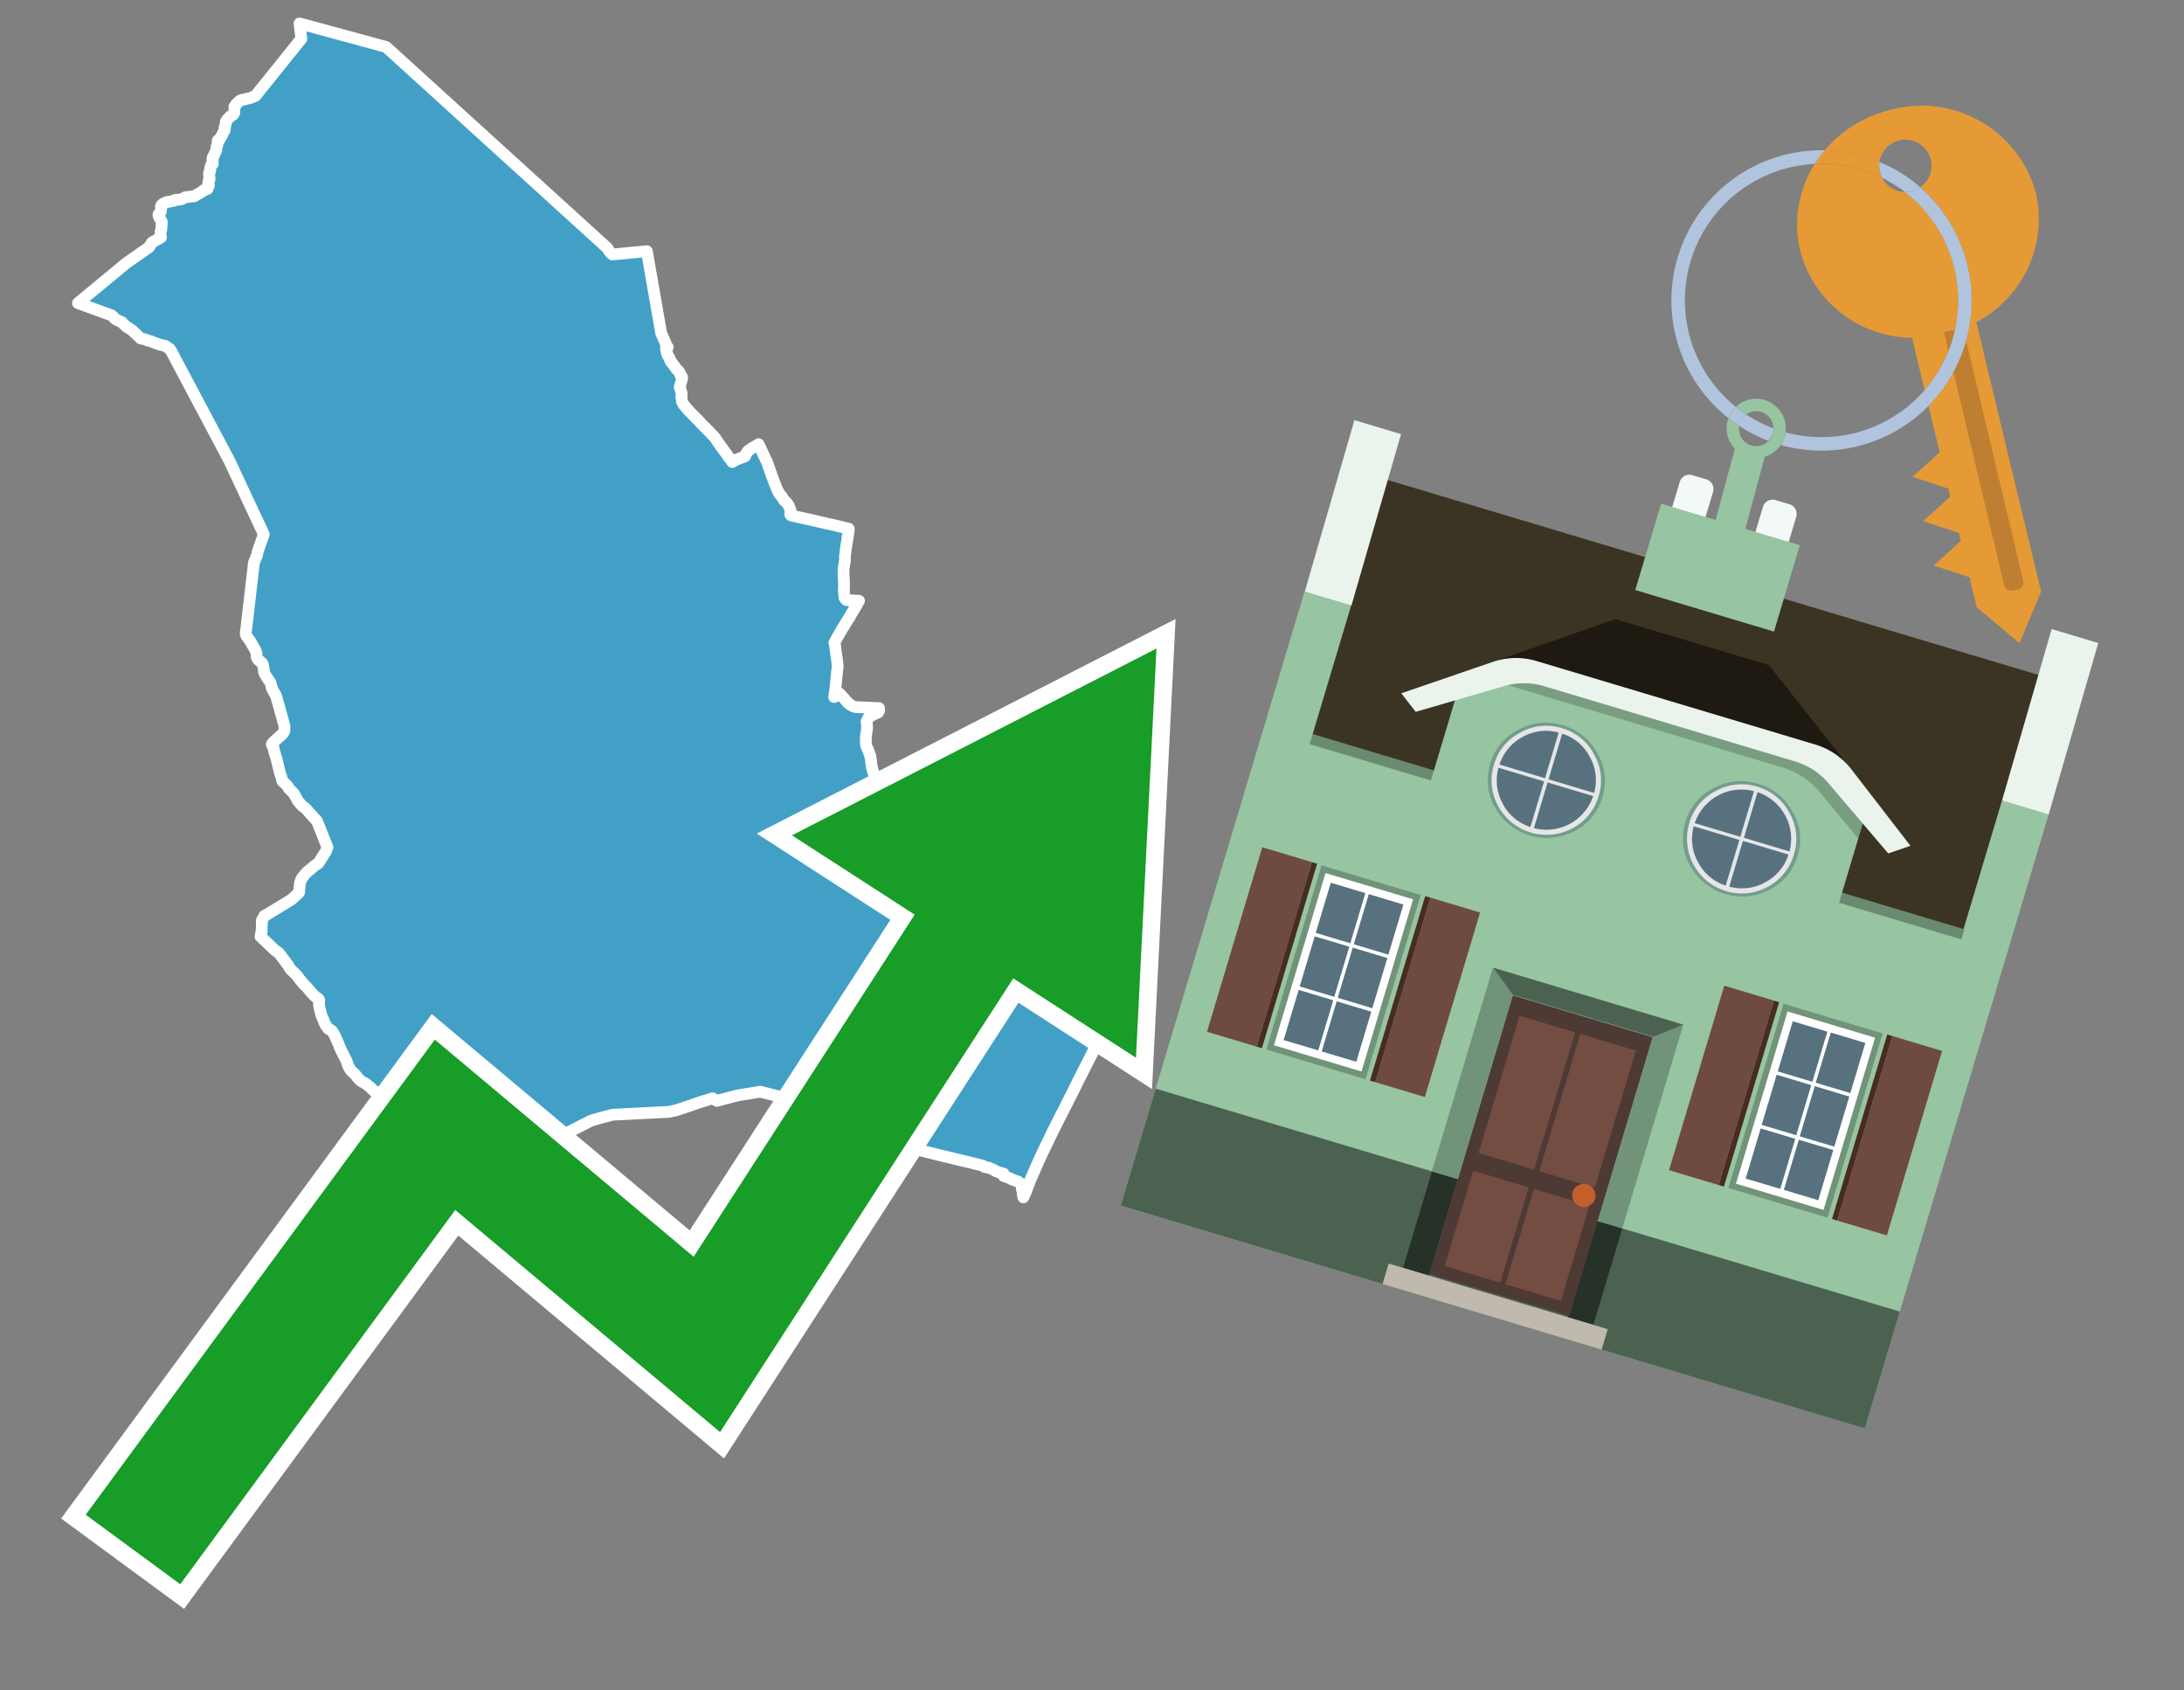<svg id="Text" xmlns="http://www.w3.org/2000/svg" width="93.05" height="72" viewBox="0 0 93.05 72"><rect x="0" y="0" width="93.05" height="72" fill="#808080" stroke="none"/><polygon points="5.39,11.2 6.35,10.53 6.37,10.49 6.39,10.46 6.42,10.43 6.44,10.39 6.46,10.35 6.49,10.32 6.54,10.29 6.59,10.26 6.65,10.23 6.71,10.2 6.77,10.17 6.81,10.14 6.86,10.11 6.86,10.08 6.85,10.05 6.85,10.01 6.84,9.97 6.84,9.92 6.84,9.88 6.85,9.84 6.86,9.81 6.87,9.77 6.88,9.71 6.88,9.68 6.88,9.63 6.89,9.59 6.89,9.54 6.89,9.51 6.89,9.48 6.89,9.44 6.87,9.41 6.85,9.37 6.82,9.32 6.8,9.29 6.78,9.26 6.77,9.23 6.76,9.2 6.75,9.15 6.76,9.12 6.8,9.09 6.82,9.06 6.85,9.02 6.86,8.97 6.86,8.93 6.86,8.89 6.86,8.85 6.86,8.81 6.86,8.78 6.87,8.75 6.92,8.7 6.96,8.67 7.04,8.64 7.09,8.61 7.27,8.58 7.41,8.55 7.45,8.52 7.72,8.49 7.78,8.46 7.84,8.43 7.9,8.4 8.27,8.36 8.35,8.32 8.38,8.29 8.44,8.26 8.5,8.23 8.54,8.2 8.6,8.17 8.63,8.14 8.7,8.11 8.71,8.08 8.84,8.05 8.85,8.02 8.86,7.99 8.84,7.96 8.86,7.93 8.9,7.9 8.9,7.87 8.87,7.84 8.87,7.81 8.87,7.78 8.89,7.75 8.89,7.72 8.89,7.69 8.9,7.66 8.93,7.63 8.93,7.6 8.92,7.55 8.91,7.52 8.91,7.48 8.91,7.44 8.9,7.4 8.93,7.37 8.92,7.34 8.94,7.3 8.96,7.26 8.95,7.23 8.95,7.18 8.96,7.15 8.97,7.12 8.99,7.09 8.98,7.06 9,7.03 9.03,7 9.07,6.97 9.06,6.94 9.04,6.91 9.05,6.88 9.06,6.85 9.05,6.81 9.05,6.78 9.07,6.75 9.06,6.72 9.07,6.68 9.09,6.65 9.11,6.62 9.13,6.59 9.14,6.56 9.16,6.51 9.2,6.44 9.21,6.41 9.22,6.37 9.22,6.32 9.22,6.29 9.23,6.25 9.25,6.21 9.26,6.18 9.27,6.15 9.27,6.1 9.27,6.07 9.27,6.04 9.27,6 9.29,5.97 9.36,5.94 9.37,5.91 9.39,5.88 9.4,5.85 9.42,5.82 9.44,5.79 9.47,5.75 9.48,5.72 9.49,5.69 9.5,5.66 9.52,5.63 9.55,5.58 9.57,5.55 9.58,5.51 9.57,5.47 9.57,5.44 9.57,5.41 9.59,5.38 9.6,5.35 9.61,5.32 9.61,5.29 9.62,5.26 9.63,5.22 9.62,5.18 9.65,5.14 9.67,5.1 9.71,5.07 9.77,5 9.79,4.97 9.85,4.94 9.89,4.91 9.94,4.88 9.96,4.85 9.98,4.81 9.98,4.78 9.98,4.75 9.98,4.72 9.98,4.69 9.99,4.66 9.99,4.62 9.99,4.57 9.99,4.54 10.03,4.51 10.04,4.48 10.05,4.45 10.08,4.42 10.11,4.39 10.14,4.36 10.18,4.33 10.22,4.29 10.28,4.26 10.43,4.23 10.55,4.2 10.68,4.17 10.75,4.14 10.82,4.11 10.89,4.08 10.91,4.05 12.84,1.65 12.76,1 13.03,1.07 16.45,2 25.87,10.56 25.9,10.6 25.91,10.63 25.98,10.73 26.01,10.77 26.05,10.8 26.09,10.84 27.56,10.7 28.17,14.19 28.42,14.76 28.45,14.79 28.37,14.84 28.4,14.96 28.41,15.01 28.41,15.04 28.43,15.08 28.44,15.11 28.46,15.15 28.5,15.22 28.52,15.25 28.53,15.29 28.55,15.33 28.56,15.36 28.57,15.39 28.64,15.47 28.68,15.53 28.72,15.58 28.77,15.64 28.8,15.69 28.83,15.73 28.87,15.77 28.91,15.8 28.93,15.83 28.95,15.86 28.96,15.89 28.98,15.94 28.99,15.98 29.01,16.01 29.05,16.04 29.06,16.07 29.06,16.1 29.06,16.14 29.05,16.17 29.04,16.21 29.02,16.26 29.01,16.31 29,16.35 28.98,16.42 28.97,16.46 28.96,16.49 28.98,16.55 28.99,16.58 29,16.61 29.01,16.64 29.02,16.7 29.04,16.74 29.04,16.78 29.04,16.85 29.03,16.88 29.03,16.93 29.04,16.96 29.05,17.02 29.05,17.06 29.05,17.09 29.07,17.13 29.09,17.16 29.1,17.19 29.13,17.24 29.19,17.31 29.22,17.35 29.26,17.39 29.29,17.42 29.31,17.45 29.34,17.49 29.37,17.52 29.43,17.58 29.47,17.62 29.52,17.67 29.56,17.71 29.62,17.77 29.66,17.82 29.71,17.86 29.75,17.9 29.77,17.93 29.81,17.97 29.85,18.01 29.9,18.07 29.94,18.11 29.97,18.14 30.01,18.18 30.05,18.21 30.1,18.27 30.15,18.32 30.2,18.36 30.24,18.41 30.28,18.45 30.32,18.5 30.37,18.54 30.43,18.61 30.47,18.65 30.5,18.7 30.52,18.74 30.55,18.78 30.6,18.85 30.62,18.88 30.68,18.96 30.71,19.01 30.78,19.1 30.99,19.39 31.04,19.47 31.08,19.51 31.12,19.56 31.18,19.65 31.2,19.68 31.34,19.59 31.74,19.44 31.78,19.36 31.79,19.32 31.81,19.29 31.84,19.24 31.87,19.21 31.9,19.18 31.95,19.15 32.06,19.07 32.13,19.04 32.32,18.92 32.7,19.73 32.71,19.76 32.72,19.8 32.73,19.83 32.74,19.86 32.76,19.91 32.77,19.94 32.79,19.98 32.8,20.03 32.82,20.08 32.84,20.13 32.85,20.16 32.87,20.22 32.88,20.25 32.9,20.31 32.92,20.35 32.93,20.38 32.95,20.44 32.96,20.47 32.97,20.5 32.99,20.55 33,20.58 33.02,20.61 33.03,20.64 33.04,20.67 33.06,20.72 33.07,20.75 33.08,20.78 33.1,20.82 33.11,20.85 33.13,20.89 33.15,20.92 33.17,20.96 33.18,21 33.22,21.04 33.26,21.1 33.29,21.13 33.32,21.16 33.33,21.19 33.35,21.22 33.37,21.26 33.39,21.29 33.41,21.32 33.45,21.35 33.49,21.38 33.52,21.42 33.55,21.46 33.58,21.5 33.6,21.53 33.62,21.56 33.63,21.59 33.64,21.63 33.65,21.67 33.67,21.7 33.68,21.73 33.68,21.76 33.68,21.81 33.68,21.85 33.67,21.89 33.67,21.92 33.7,21.95 33.82,21.98 33.95,22.01 34.08,22.04 34.22,22.07 34.35,22.1 34.54,22.14 34.71,22.18 34.84,22.21 34.97,22.24 35.1,22.27 35.22,22.3 35.46,22.35 35.71,22.41 35.84,22.44 36.16,22.52 36.16,22.55 36.16,22.59 36.15,22.66 36.13,22.8 36.12,22.84 36.11,22.87 36.11,22.93 36.1,22.99 36.09,23.05 36.08,23.1 36.07,23.17 36.06,23.23 36.05,23.28 36.05,23.32 36.04,23.37 36.03,23.43 36.02,23.49 36.02,23.55 36.01,23.61 36,23.68 36,23.72 36,23.75 36,23.78 36,23.82 36,23.86 35.99,23.91 35.98,23.99 35.97,24.05 35.96,24.1 35.95,24.16 35.95,24.19 35.94,24.23 35.94,24.26 35.94,24.31 35.94,24.36 35.94,24.41 35.94,24.48 35.94,24.51 35.94,24.56 35.95,24.59 35.95,24.65 35.95,24.7 35.95,24.75 35.96,24.81 35.96,24.84 35.96,24.89 35.96,24.96 35.96,25.01 35.96,25.05 35.95,25.1 35.95,25.16 35.96,25.19 35.96,25.24 35.96,25.29 35.97,25.32 35.97,25.35 35.97,25.39 35.98,25.43 35.98,25.46 36.01,25.5 36.03,25.53 36.07,25.56 36.6,25.59 36.58,25.62 36.56,25.66 36.53,25.71 36.5,25.77 36.47,25.82 36.44,25.87 36.41,25.92 36.38,25.97 36.32,26.07 36.3,26.1 36.27,26.15 36.24,26.2 36.22,26.25 36.2,26.28 36.17,26.33 36.14,26.37 36.12,26.4 36.09,26.45 36.07,26.48 36.04,26.53 36.02,26.56 35.99,26.61 35.97,26.66 35.93,26.71 35.88,26.79 35.86,26.82 35.73,27.05 35.65,27.19 35.55,27.38 35.58,27.49 35.61,27.76 35.67,28.17 35.68,28.28 35.69,28.38 35.68,28.47 35.65,28.74 35.59,29.35 35.54,29.69 35.68,29.6 35.7,29.57 35.77,29.54 36.07,29.87 36.12,29.93 36.17,29.97 36.21,30.01 36.28,30.05 36.36,30.09 36.48,30.12 37.45,30.16 37.45,30.19 37.46,30.24 37.45,30.27 37.44,30.31 37.42,30.34 37.23,30.43 37.15,30.47 37.1,30.5 37.03,30.55 37,30.58 36.97,30.63 36.94,30.68 36.93,30.71 36.92,30.74 36.92,30.77 36.94,30.89 36.94,30.95 36.94,31.02 36.94,31.05 36.9,31.3 36.89,31.38 36.89,31.43 36.89,31.54 36.89,31.6 36.9,31.74 36.91,31.78 36.93,31.82 37,31.97 37.08,32.21 37.09,32.27 37.12,32.45 37.12,32.53 37.13,32.57 37.15,32.68 37.15,32.71 37.16,32.74 37.17,32.77 37.19,32.84 37.21,32.9 37.23,32.95 37.52,33.61 37.57,33.69 37.59,33.73 37.61,33.76 37.67,33.84 37.71,33.89 37.75,33.93 37.81,33.97 38.1,34.14 38.13,34.17 38.17,34.2 38.24,34.26 38.42,34.46 38.53,34.55 38.6,34.59 38.64,34.62 38.71,34.67 38.86,34.74 39.39,34.78 39.55,34.82 39.64,34.85 39.76,34.9 39.85,34.94 39.98,35.01 40.04,35.05 40.15,35.09 40.27,35.12 42.38,34.7 42.28,35.16 42.29,35.2 42.3,35.25 42.35,35.43 42.36,35.48 42.38,35.51 42.41,35.56 42.47,35.61 42.75,35.66 42.9,35.7 43.04,35.75 43.1,35.78 43.16,35.82 43.26,35.89 43.3,35.94 43.33,35.99 43.41,36.14 43.47,36.22 43.54,36.3 43.62,36.37 43.66,36.4 43.7,36.43 43.76,36.47 43.84,36.5 43.93,36.55 43.82,36.97 43.77,37.16 44.71,37.42 45.09,37.53 45.61,37.68 46,37.79 46.05,37.82 46.08,37.86 46.06,37.9 46.05,37.93 46.04,37.99 46.04,38.05 46.04,38.11 46.04,38.16 46.04,38.22 46.05,38.26 46.07,38.29 46.13,38.45 46.16,38.51 46.17,38.54 46.18,38.57 46.18,38.61 46.18,38.67 46.15,38.74 46.14,38.78 46.13,38.82 46.12,38.85 46.12,38.89 46.1,39.23 46.09,39.3 46.07,39.35 46.04,39.39 46.02,39.43 45.99,39.58 45.97,39.71 45.94,39.82 45.92,39.92 45.89,39.98 45.86,40.01 45.81,40.07 45.69,40.16 45.65,40.2 45.63,40.23 45.62,40.26 45.6,40.32 46.38,40.35 46.49,40.29 47.59,40.13 47.71,40.38 47.73,40.43 47.76,40.51 47.83,40.7 47.87,40.83 48.68,40.62 48.51,40.93 48.3,41.36 47.98,42 47.77,42.4 47.54,42.86 47.31,43.32 47.29,43.36 47.12,43.68 46.83,44.26 46.81,44.31 46.78,44.37 46.75,44.43 46.48,44.97 45.91,46.09 45.88,46.16 45.69,46.54 45.34,47.23 45.04,47.82 44.87,48.16 44.43,49.07 44.24,49.48 44.03,49.96 43.92,50.21 43.89,50.28 43.8,50.52 43.75,50.65 43.73,50.72 43.67,50.85 43.6,51 43.58,50.89 43.57,50.77 43.53,50.62 43.55,50.59 43.56,50.56 43.53,50.49 43.49,50.43 43.44,50.38 43.4,50.34 43.12,50.24 43.01,50.18 42.76,50.09 42.76,49.99 42.54,49.93 42.42,49.88 42.36,49.84 42.14,49.74 41.95,49.71 41.87,49.65 41.35,49.52 41.01,49.44 40.52,49.32 40.22,49.25 39.37,49.04 39.04,48.96 38.5,48.84 38.04,48.73 37.87,48.7 37.75,48.67 37.59,48.63 37.27,48.5 37.12,48.43 36.81,48.31 36.39,48.13 36.18,48.03 36.05,47.98 35.97,47.94 35.89,47.91 35.79,47.79 35.78,47.76 35.6,47.87 35.12,47.59 34.98,47.44 34.29,47.19 34.2,47.12 34.04,47.02 33.89,46.95 33.66,46.82 32.39,46.5 31.53,46.64 31.38,46.67 31.07,46.75 30.54,46.89 30.36,46.78 29.72,46.98 29.47,47.07 28.78,47.3 28.48,47.36 26.1,47.48 25.53,47.63 25.19,47.73 23.99,48.34 23.88,48.53 23.71,48.81 23.46,49.21 23.47,49.41 23.53,49.81 23.3,49.6 23.27,49.57 22.89,49.29 22.69,49.18 22.6,49.12 22.41,48.99 22.35,48.92 22.23,48.57 22.18,48.47 22.12,48.38 22.01,48.28 21.97,48.25 21.91,48.21 21.74,48.08 19.47,47.7 18.36,47.51 16.64,46.85 16.39,46.7 16.24,46.61 15.92,46.46 15.89,46.43 15.84,46.38 15.79,46.32 15.54,46.13 15.4,46.06 15.37,46.03 15.33,46 15.3,45.97 15.26,45.93 15.22,45.88 15.15,45.79 15.13,45.76 15.02,45.67 14.99,45.63 14.94,45.58 14.91,45.54 14.86,45.44 14.83,45.39 14.79,45.26 14.75,45.16 14.74,45.13 14.72,45.1 14.69,45.04 14.62,44.91 14.58,44.82 14.56,44.79 14.48,44.62 14.43,44.48 14.3,44.19 14.28,44.14 14.18,43.96 14.16,43.93 14.13,43.9 14.09,43.87 14,43.83 13.97,43.8 13.86,43.64 13.84,43.6 13.82,43.55 13.8,43.49 13.78,43.44 13.7,43.26 13.69,43.23 13.67,43.16 13.59,42.81 13.59,42.72 13.6,42.64 13.6,42.6 13.59,42.57 13.56,42.53 13.46,42.47 13.42,42.44 13.35,42.37 13.25,42.26 13.18,42.18 13.11,42.09 13.07,42.05 12.95,41.93 12.9,41.88 12.8,41.75 12.77,41.72 12.74,41.68 12.69,41.6 12.63,41.53 12.58,41.48 12.5,41.4 12.4,41.31 12.37,41.27 12.34,41.23 12.29,41.14 12.27,41.11 12.22,41.04 11.88,40.59 11.81,40.54 11.72,40.48 11.1,39.89 11.12,39.85 11.12,39.79 11.12,39.74 11.15,39.67 11.15,39.62 11.15,39.55 11.16,39.19 11.22,39.1 11.25,39.04 11.26,39.01 11.41,38.93 12.41,38.32 12.74,38.02 12.78,37.62 12.83,37.46 12.87,37.39 12.93,37.32 12.96,37.28 13.02,37.21 13.11,37.12 13.21,37.04 13.41,36.87 13.45,36.84 13.54,36.79 13.57,36.76 13.88,36.27 13.95,36.09 13.51,34.98 13.08,34.5 13.02,34.43 12.93,34.37 12.89,34.34 12.84,34.29 12.68,34.1 12.67,34.07 12.52,33.8 12.3,33.58 12.27,33.52 12.25,33.48 12.21,33.44 12.13,33.36 12.06,33.3 12.03,33.27 11.99,33.11 11.98,33.07 11.94,32.98 11.8,32.4 11.79,32.36 11.73,32.16 11.72,32.12 11.71,32.08 11.69,32.03 11.66,31.93 11.66,31.87 11.58,31.71 11.59,31.68 11.61,31.65 11.76,31.51 12.04,31.26 12.07,31.22 12.09,31.18 12.11,31.14 12.12,31.1 12.12,30.92 11.79,29.74 11.76,29.64 11.66,29.46 11.58,29.31 11.57,29.25 11.56,29.22 11.53,29.1 11.48,29.01 11.39,28.89 11.26,28.66 11.25,28.62 11.24,28.57 11.24,28.52 11.21,28.34 11.2,28.31 11.17,28.25 11,28.1 10.97,28.06 10.96,28.03 10.94,27.99 10.93,27.96 10.93,27.91 10.93,27.83 10.92,27.8 10.89,27.72 10.88,27.69 10.74,27.45 10.68,27.34 10.53,27.13 10.5,27.09 10.47,27.01 10.47,26.97 10.47,26.93 10.48,26.89 10.82,23.96 10.95,23.65 10.99,23.46 11.24,22.76 9.77,19.62 7.27,14.91 7.24,14.87 7.04,14.73 6.9,14.7 6.78,14.67 6.53,14.58 6.44,14.54 6.3,14.51 6.21,14.46 6,14.42 5.63,14.07 5.52,14 5.45,13.95 5.39,13.92 5.34,13.87 5.25,13.79 5.19,13.72 4.98,13.63 4.91,13.59 4.82,13.49 4.75,13.43 3.32,12.91 " fill="#42a0c7" stroke="#fff" stroke-linejoin="round" stroke-width="0.5"/><polygon points="49.272 27.624 33.741 35.58 38.97 38.959 29.553 53.529 18.525 44.281 3.652 64.518 7.681 67.479 19.396 51.538 30.678 60.999 43.169 41.673 48.398 45.053 49.272 27.624" fill="none" stroke="#fff" stroke-miterlimit="10" stroke-width="1.5"/><polygon points="49.272 27.624 33.741 35.58 38.97 38.959 29.553 53.529 18.525 44.281 3.652 64.518 7.681 67.479 19.396 51.538 30.678 60.999 43.169 41.673 48.398 45.053 49.272 27.624" fill="#179d28"/><path d="M80.19,7.577a1.16,1.16,0,0,1-.094-.251,1.114,1.114,0,0,1-.018-.429A6.367,6.367,0,0,0,77.743,6.4a5.269,5.269,0,0,0-.423.577c.1,0,.192-.007.288-.007A5.794,5.794,0,0,1,80.19,7.577Z" fill="#e69a35"/><path d="M77.608,6.4A6.394,6.394,0,0,0,73.64,17.81a1.26,1.26,0,0,1,.317-.48A5.821,5.821,0,0,1,77.32,6.981a5.269,5.269,0,0,1,.423-.577Z" fill="#b0c4de"/><path d="M84.2,13.72a4.962,4.962,0,0,0,2.545-5.48,5.047,5.047,0,0,0-6.179-3.566A5.322,5.322,0,0,0,77.743,6.4a6.367,6.367,0,0,1,2.335.493,1.114,1.114,0,1,1,1.736,1.084,6.392,6.392,0,0,1,.347,9.3l.479,1.985-.438.4-.716.648.92.3.6.2.082.341-.438.4-.716.648.92.3.605.2.082.341-.438.4-.716.649.92.3.605.2.307,1.274,1.821,1.534.921-2.2Z" fill="#e69a35"/><path d="M81.154,8.179a1.115,1.115,0,0,1-.964-.6,5.794,5.794,0,0,0-2.582-.6c-.1,0-.192,0-.288.007a4.783,4.783,0,0,0-.625,3.685,4.962,4.962,0,0,0,4.765,3.715L82,16.617a5.82,5.82,0,0,0-.846-8.438Z" fill="#e69a35"/><path d="M74.1,18.142a6.386,6.386,0,0,0,1.232.63.73.73,0,0,0,.224-.527h0a5.783,5.783,0,0,1-1.159-.593A.733.733,0,0,0,74.1,18.142Z" fill="#b0c4de"/><path d="M74.4,17.652q-.228-.152-.44-.322a1.26,1.26,0,0,0-.317.48c.148.117.3.228.46.332A.733.733,0,0,1,74.4,17.652Z" fill="#b0c4de"/><path d="M74.824,16.984a1.257,1.257,0,0,0-.867.346c.141.114.288.222.44.322a.731.731,0,0,1,1.159.593h0a.732.732,0,1,1-1.463,0,.7.7,0,0,1,.007-.1c-.158-.1-.312-.215-.46-.332a1.258,1.258,0,0,0,.273,1.3l-.979,3.635,1.275.341.98-3.639a1.266,1.266,0,0,0,.681-.5,1.249,1.249,0,0,0,.2-.538,1.328,1.328,0,0,0,.012-.168A1.262,1.262,0,0,0,74.824,16.984Z" fill="#97c4a1"/><path d="M85.974,25.1l-.226.053a.3.3,0,0,1-.362-.223l-2.56-10.777.81-.193L86.2,24.736A.3.3,0,0,1,85.974,25.1Z" fill="#bf7f32"/><path d="M80.1,7.326a1.16,1.16,0,0,0,.094.251,5.833,5.833,0,0,1,.964.6,1.137,1.137,0,0,0,.287-.031,1.108,1.108,0,0,0,.373-.167A6.371,6.371,0,0,0,80.078,6.9,1.114,1.114,0,0,0,80.1,7.326Z" fill="#b0c4de"/><path d="M77.608,18.618a5.836,5.836,0,0,1-1.534-.2,1.24,1.24,0,0,1-.2.537,6.4,6.4,0,0,0,6.291-1.666L82,16.617A5.807,5.807,0,0,1,77.608,18.618Z" fill="#b0c4de"/><path d="M81.814,7.981a1.108,1.108,0,0,1-.373.167,1.137,1.137,0,0,1-.287.031A5.82,5.82,0,0,1,82,16.617l.161.667a6.392,6.392,0,0,0-.347-9.3Z" fill="#b0c4de"/><polygon points="83.79 39.753 55.78 31.364 58.988 20.404 86.964 28.783 83.79 39.753 83.79 39.753" fill="#3c3422" fill-rule="evenodd"/><polygon points="81.705 53.32 87.284 34.692 85.297 34.097 83.656 39.575 55.926 31.269 57.567 25.791 55.579 25.196 47.746 51.348 79.451 60.844 81.705 53.32" fill="#97c4a1" fill-rule="evenodd"/><rect x="69.522" y="21.148" width="0.444" height="28.983" transform="translate(15.592 92.226) rotate(-73.326)" opacity="0.3"/><polygon points="87.284 34.692 85.297 34.097 87.411 26.793 89.398 27.388 87.284 34.692 87.284 34.692" fill="#eaf3ec" fill-rule="evenodd"/><polygon points="57.578 25.794 55.591 25.199 57.705 17.896 59.692 18.491 57.578 25.794 57.578 25.794" fill="#eaf3ec" fill-rule="evenodd"/><polygon points="79.451 60.844 80.943 55.865 49.238 46.369 47.747 51.348 79.451 60.844 79.451 60.844" fill="#4c6251" fill-rule="evenodd"/><path d="M71.566,20.528l-.522,1.743,1.418.425.523-1.744a.432.432,0,0,0-.289-.536l-.593-.177A.431.431,0,0,0,71.566,20.528Z" fill="#f3f9f8" fill-rule="evenodd"/><path d="M75.111,21.589l-.522,1.743,1.418.425.522-1.743a.43.43,0,0,0-.289-.536l-.593-.178A.43.43,0,0,0,75.111,21.589Z" fill="#f3f9f8" fill-rule="evenodd"/><polygon points="75.368 28.329 68.829 26.37 63.807 28.121 78.733 32.591 75.368 28.329" fill="#1e1a11"/><polygon points="78.248 32.422 64.442 28.287 62.236 28.998 60.064 36.247 77.453 41.455 79.651 34.116 78.248 32.422" fill="#97c4a1"/><path d="M77.74,32.516S65.088,28.725,65,28.7l-.938.43,11.892,3.562a3.175,3.175,0,0,1,1.532,1l1.685,2.02.327-1.09Z" fill-rule="evenodd" opacity="0.2"/><path d="M77.35,31.716,65.458,28.154a3.041,3.041,0,0,0-1.854.037l-3.9,1.339.611.79,3.626-1.054a3.045,3.045,0,0,1,1.855-.037l10.673,3.2A3.028,3.028,0,0,1,78,33.477l2.45,2.874.945-.325-2.518-3.26A3.036,3.036,0,0,0,77.35,31.716Z" fill="#eaf3ec"/><polygon points="76.683 23.223 70.773 21.453 69.671 25.132 75.581 26.902 76.683 23.223 76.683 23.223" fill="#97c4a1" fill-rule="evenodd"/><g id="Symbol_9_0_Layer2_0_MEMBER_8_MEMBER_21_MEMBER_0_FILL" data-name="Symbol 9 0 Layer2 0 MEMBER 8 MEMBER 21 MEMBER 0 FILL"><path d="M66.584,30.892a2.39,2.39,0,0,0-1.891.189,2.317,2.317,0,0,0-1.2,1.448A2.345,2.345,0,0,0,63.7,34.4a2.528,2.528,0,0,0,3.367,1.008,2.339,2.339,0,0,0,1.2-1.447,2.313,2.313,0,0,0-.208-1.87A2.394,2.394,0,0,0,66.584,30.892Z" fill="#729d8c"/></g><g id="Symbol_9_0_Layer2_0_MEMBER_8_MEMBER_21_MEMBER_1_FILL" data-name="Symbol 9 0 Layer2 0 MEMBER 8 MEMBER 21 MEMBER 1 FILL"><path d="M66.547,31.016a2.241,2.241,0,0,0-1.769.185,2.213,2.213,0,0,0-1.127,1.376,2.239,2.239,0,0,0,.185,1.768,2.341,2.341,0,0,0,3.145.942,2.234,2.234,0,0,0,1.126-1.376,2.207,2.207,0,0,0-.185-1.768A2.237,2.237,0,0,0,66.547,31.016Z" fill="#e6e6e6"/></g><g id="Symbol_9_0_Layer2_0_MEMBER_8_MEMBER_21_MEMBER_2_MEMBER_0_FILL" data-name="Symbol 9 0 Layer2 0 MEMBER 8 MEMBER 21 MEMBER 2 MEMBER 0 FILL"><path d="M65.787,33.284,63.843,32.7a2.036,2.036,0,0,0,.186,1.539,2.015,2.015,0,0,0,1.175.986Z" fill="#58717f"/></g><g id="Symbol_9_0_Layer2_0_MEMBER_8_MEMBER_21_MEMBER_2_MEMBER_1_FILL" data-name="Symbol 9 0 Layer2 0 MEMBER 8 MEMBER 21 MEMBER 2 MEMBER 1 FILL"><path d="M65.827,33.148l.582-1.944a2.01,2.01,0,0,0-1.523.178,2.037,2.037,0,0,0-1,1.183Z" fill="#58717f"/></g><g id="Symbol_9_0_Layer2_0_MEMBER_8_MEMBER_21_MEMBER_2_MEMBER_2_FILL" data-name="Symbol 9 0 Layer2 0 MEMBER 8 MEMBER 21 MEMBER 2 MEMBER 2 FILL"><path d="M67.878,33.91l-1.943-.582-.582,1.944a2.1,2.1,0,0,0,2.525-1.362Z" fill="#58717f"/></g><g id="Symbol_9_0_Layer2_0_MEMBER_8_MEMBER_21_MEMBER_2_MEMBER_3_FILL" data-name="Symbol 9 0 Layer2 0 MEMBER 8 MEMBER 21 MEMBER 2 MEMBER 3 FILL"><path d="M66.558,31.249l-.582,1.943,1.943.582a2.031,2.031,0,0,0-.186-1.539A2.009,2.009,0,0,0,66.558,31.249Z" fill="#58717f"/></g><g id="Symbol_9_0_Layer2_0_MEMBER_8_MEMBER_21_MEMBER_0_FILL-2" data-name="Symbol 9 0 Layer2 0 MEMBER 8 MEMBER 21 MEMBER 0 FILL"><path d="M74.9,33.384a2.4,2.4,0,0,0-1.891.189,2.316,2.316,0,0,0-1.2,1.448,2.341,2.341,0,0,0,.209,1.87A2.527,2.527,0,0,0,75.387,37.9a2.345,2.345,0,0,0,1.2-1.447,2.314,2.314,0,0,0-.209-1.87A2.389,2.389,0,0,0,74.9,33.384Z" fill="#729d8c"/></g><g id="Symbol_9_0_Layer2_0_MEMBER_8_MEMBER_21_MEMBER_1_FILL-2" data-name="Symbol 9 0 Layer2 0 MEMBER 8 MEMBER 21 MEMBER 1 FILL"><path d="M74.867,33.508a2.239,2.239,0,0,0-1.768.185,2.21,2.21,0,0,0-1.127,1.376,2.316,2.316,0,0,0,1.564,2.883,2.261,2.261,0,0,0,1.765-.173A2.237,2.237,0,0,0,76.428,36.4a2.209,2.209,0,0,0-.185-1.769A2.239,2.239,0,0,0,74.867,33.508Z" fill="#e6e6e6"/></g><g id="Symbol_9_0_Layer2_0_MEMBER_8_MEMBER_21_MEMBER_2_MEMBER_0_FILL-2" data-name="Symbol 9 0 Layer2 0 MEMBER 8 MEMBER 21 MEMBER 2 MEMBER 0 FILL"><path d="M74.107,35.776l-1.943-.582a2.031,2.031,0,0,0,.186,1.539,2.009,2.009,0,0,0,1.175.986Z" fill="#58717f"/></g><g id="Symbol_9_0_Layer2_0_MEMBER_8_MEMBER_21_MEMBER_2_MEMBER_1_FILL-2" data-name="Symbol 9 0 Layer2 0 MEMBER 8 MEMBER 21 MEMBER 2 MEMBER 1 FILL"><path d="M74.148,35.64,74.73,33.7a2.1,2.1,0,0,0-2.525,1.362Z" fill="#58717f"/></g><g id="Symbol_9_0_Layer2_0_MEMBER_8_MEMBER_21_MEMBER_2_MEMBER_2_FILL-2" data-name="Symbol 9 0 Layer2 0 MEMBER 8 MEMBER 21 MEMBER 2 MEMBER 2 FILL"><path d="M76.2,36.4l-1.943-.582-.582,1.944a2.015,2.015,0,0,0,1.523-.178A2.036,2.036,0,0,0,76.2,36.4Z" fill="#58717f"/></g><g id="Symbol_9_0_Layer2_0_MEMBER_8_MEMBER_21_MEMBER_2_MEMBER_3_FILL-2" data-name="Symbol 9 0 Layer2 0 MEMBER 8 MEMBER 21 MEMBER 2 MEMBER 3 FILL"><path d="M74.879,33.741,74.3,35.684l1.943.582a2.1,2.1,0,0,0-1.361-2.525Z" fill="#58717f"/></g><polygon points="51.426 43.946 53.542 44.58 55.896 36.723 53.78 36.089 51.426 43.946 51.426 43.946" fill="#6e4a3f" fill-rule="evenodd"/><polygon points="53.542 44.58 53.764 44.647 56.117 36.789 55.896 36.723 53.542 44.58 53.542 44.58" fill="#482b22" fill-rule="evenodd"/><polygon points="60.706 46.726 58.59 46.092 60.943 38.235 63.059 38.868 60.706 46.726 60.706 46.726" fill="#6e4a3f" fill-rule="evenodd"/><polygon points="58.59 46.092 58.368 46.026 60.722 38.168 60.943 38.235 58.59 46.092 58.59 46.092" fill="#482b22" fill-rule="evenodd"/><rect x="53.146" y="39.209" width="8.19" height="4.408" transform="translate(1.145 84.365) rotate(-73.326)" fill="#719379"/><polygon points="60.205 38.304 56.474 37.187 54.277 44.522 58.008 45.639 60.205 38.304 60.205 38.304" fill="#fff" fill-rule="evenodd"/><path d="M59.792,38.527l-.64,2.136-1.474-.442.639-2.135,1.475.441Zm-1.621-.485-.64,2.136-1.474-.442L56.7,37.6l1.474.442Zm-2.158,1.84,1.475.441-.64,2.136-1.474-.441.639-2.136Zm-.683,2.282,1.474.441-.639,2.136L54.69,44.3l.64-2.135Zm.981,2.621.639-2.136,1.475.442-.64,2.135-1.474-.441Zm2.158-1.84L56.994,42.5l.64-2.136,1.474.442-.639,2.136Z" fill="#58717f" fill-rule="evenodd"/><polygon points="80.39 52.621 78.274 51.988 80.628 44.13 82.743 44.764 80.39 52.621 80.39 52.621" fill="#6e4a3f" fill-rule="evenodd"/><polygon points="78.274 51.988 78.053 51.921 80.406 44.064 80.628 44.13 78.274 51.988 78.274 51.988" fill="#482b22" fill-rule="evenodd"/><polygon points="71.111 49.842 73.227 50.476 75.58 42.619 73.464 41.985 71.111 49.842 71.111 49.842" fill="#6e4a3f" fill-rule="evenodd"/><polygon points="73.227 50.476 73.448 50.542 75.802 42.685 75.58 42.619 73.227 50.476 73.227 50.476" fill="#482b22" fill-rule="evenodd"/><rect x="72.83" y="45.105" width="8.19" height="4.408" transform="translate(9.534 107.426) rotate(-73.326)" fill="#719379"/><polygon points="76.159 43.083 79.889 44.2 77.692 51.535 73.962 50.418 76.159 43.083 76.159 43.083" fill="#fff" fill-rule="evenodd"/><path d="M76.381,43.5l1.475.442-.64,2.135-1.475-.441.64-2.136ZM78,43.981l1.474.442-.64,2.136-1.474-.442L78,43.981Zm.791,2.724-.64,2.135L76.679,48.4l.64-2.136,1.474.442Zm-.684,2.282-.639,2.135L76,50.68l.64-2.135,1.474.442Zm-2.26,1.65L74.375,50.2l.639-2.135,1.475.441-.64,2.136Zm-.791-2.724.64-2.135,1.474.441-.639,2.136-1.475-.442Z" fill="#58717f" fill-rule="evenodd"/><polygon points="67.888 56.431 69.118 52.323 68.019 51.994 66.789 56.102 67.888 56.431 67.888 56.431" fill="#263128" fill-rule="evenodd"/><polygon points="60.877 54.331 62.108 50.223 61.007 49.894 59.776 54.002 60.877 54.331 60.877 54.331" fill="#263128" fill-rule="evenodd"/><g id="Symbol_9_0_Layer2_0_MEMBER_8_MEMBER_12_MEMBER_0_FILL" data-name="Symbol 9 0 Layer2 0 MEMBER 8 MEMBER 12 MEMBER 0 FILL"><path d="M70.418,44.178l-5.965-1.786L60.9,54.27l5.964,1.786Z" fill="#4e3a34"/></g><g id="Symbol_9_0_Layer2_0_MEMBER_8_MEMBER_12_MEMBER_1_MEMBER_0_FILL" data-name="Symbol 9 0 Layer2 0 MEMBER 8 MEMBER 12 MEMBER 1 MEMBER 0 FILL"><path d="M65.358,49.815l1.75-5.843-2.363-.708L63,49.107Z" fill="#744d42"/></g><g id="Symbol_9_0_Layer2_0_MEMBER_8_MEMBER_12_MEMBER_1_MEMBER_1_FILL" data-name="Symbol 9 0 Layer2 0 MEMBER 8 MEMBER 12 MEMBER 1 MEMBER 1 FILL"><path d="M67.331,44.039l-1.75,5.842,2.364.708,1.75-5.842Z" fill="#744d42"/></g><g id="Symbol_9_0_Layer2_0_MEMBER_8_MEMBER_12_MEMBER_2_MEMBER_0_FILL" data-name="Symbol 9 0 Layer2 0 MEMBER 8 MEMBER 12 MEMBER 2 MEMBER 0 FILL"><path d="M63.915,54.633l1.215-4.058-2.363-.707-1.215,4.057Z" fill="#744d42"/></g><g id="Symbol_9_0_Layer2_0_MEMBER_8_MEMBER_12_MEMBER_2_MEMBER_1_FILL" data-name="Symbol 9 0 Layer2 0 MEMBER 8 MEMBER 12 MEMBER 2 MEMBER 1 FILL"><path d="M66.5,55.407l1.215-4.057-2.363-.708L64.138,54.7Z" fill="#744d42"/></g><g id="Symbol_9_0_Layer2_0_MEMBER_8_MEMBER_13_FILL" data-name="Symbol 9 0 Layer2 0 MEMBER 8 MEMBER 13 FILL"><path d="M67.959,51.058a.439.439,0,0,0-.045-.367.487.487,0,0,0-.669-.2.445.445,0,0,0-.239.282.457.457,0,0,0,.041.378.481.481,0,0,0,.293.242.459.459,0,0,0,.377-.042A.453.453,0,0,0,67.959,51.058Z" fill="#c35e2d"/></g><g id="Symbol_9_0_Layer2_0_MEMBER_8_MEMBER_14_FILL" data-name="Symbol 9 0 Layer2 0 MEMBER 8 MEMBER 14 FILL"><path d="M64.557,42.047l-.951-.833-2.6,8.68,1.1.329Z" fill="#719379"/></g><g id="Symbol_9_0_Layer2_0_MEMBER_8_MEMBER_15_FILL" data-name="Symbol 9 0 Layer2 0 MEMBER 8 MEMBER 15 FILL"><path d="M71.718,43.643l-1.2.19L68.072,52.01l1.046.313Z" fill="#719379"/></g><g id="Symbol_9_0_Layer2_0_MEMBER_8_MEMBER_16_FILL" data-name="Symbol 9 0 Layer2 0 MEMBER 8 MEMBER 16 FILL"><path d="M63.627,41.22l.836,1.156,5.961,1.786,1.294-.519Z" fill="#4c6251"/></g><polygon points="58.905 54.69 59.166 53.819 68.498 56.614 68.237 57.485 58.905 54.69 58.905 54.69" fill="#c0b9ad" fill-rule="evenodd"/></svg>